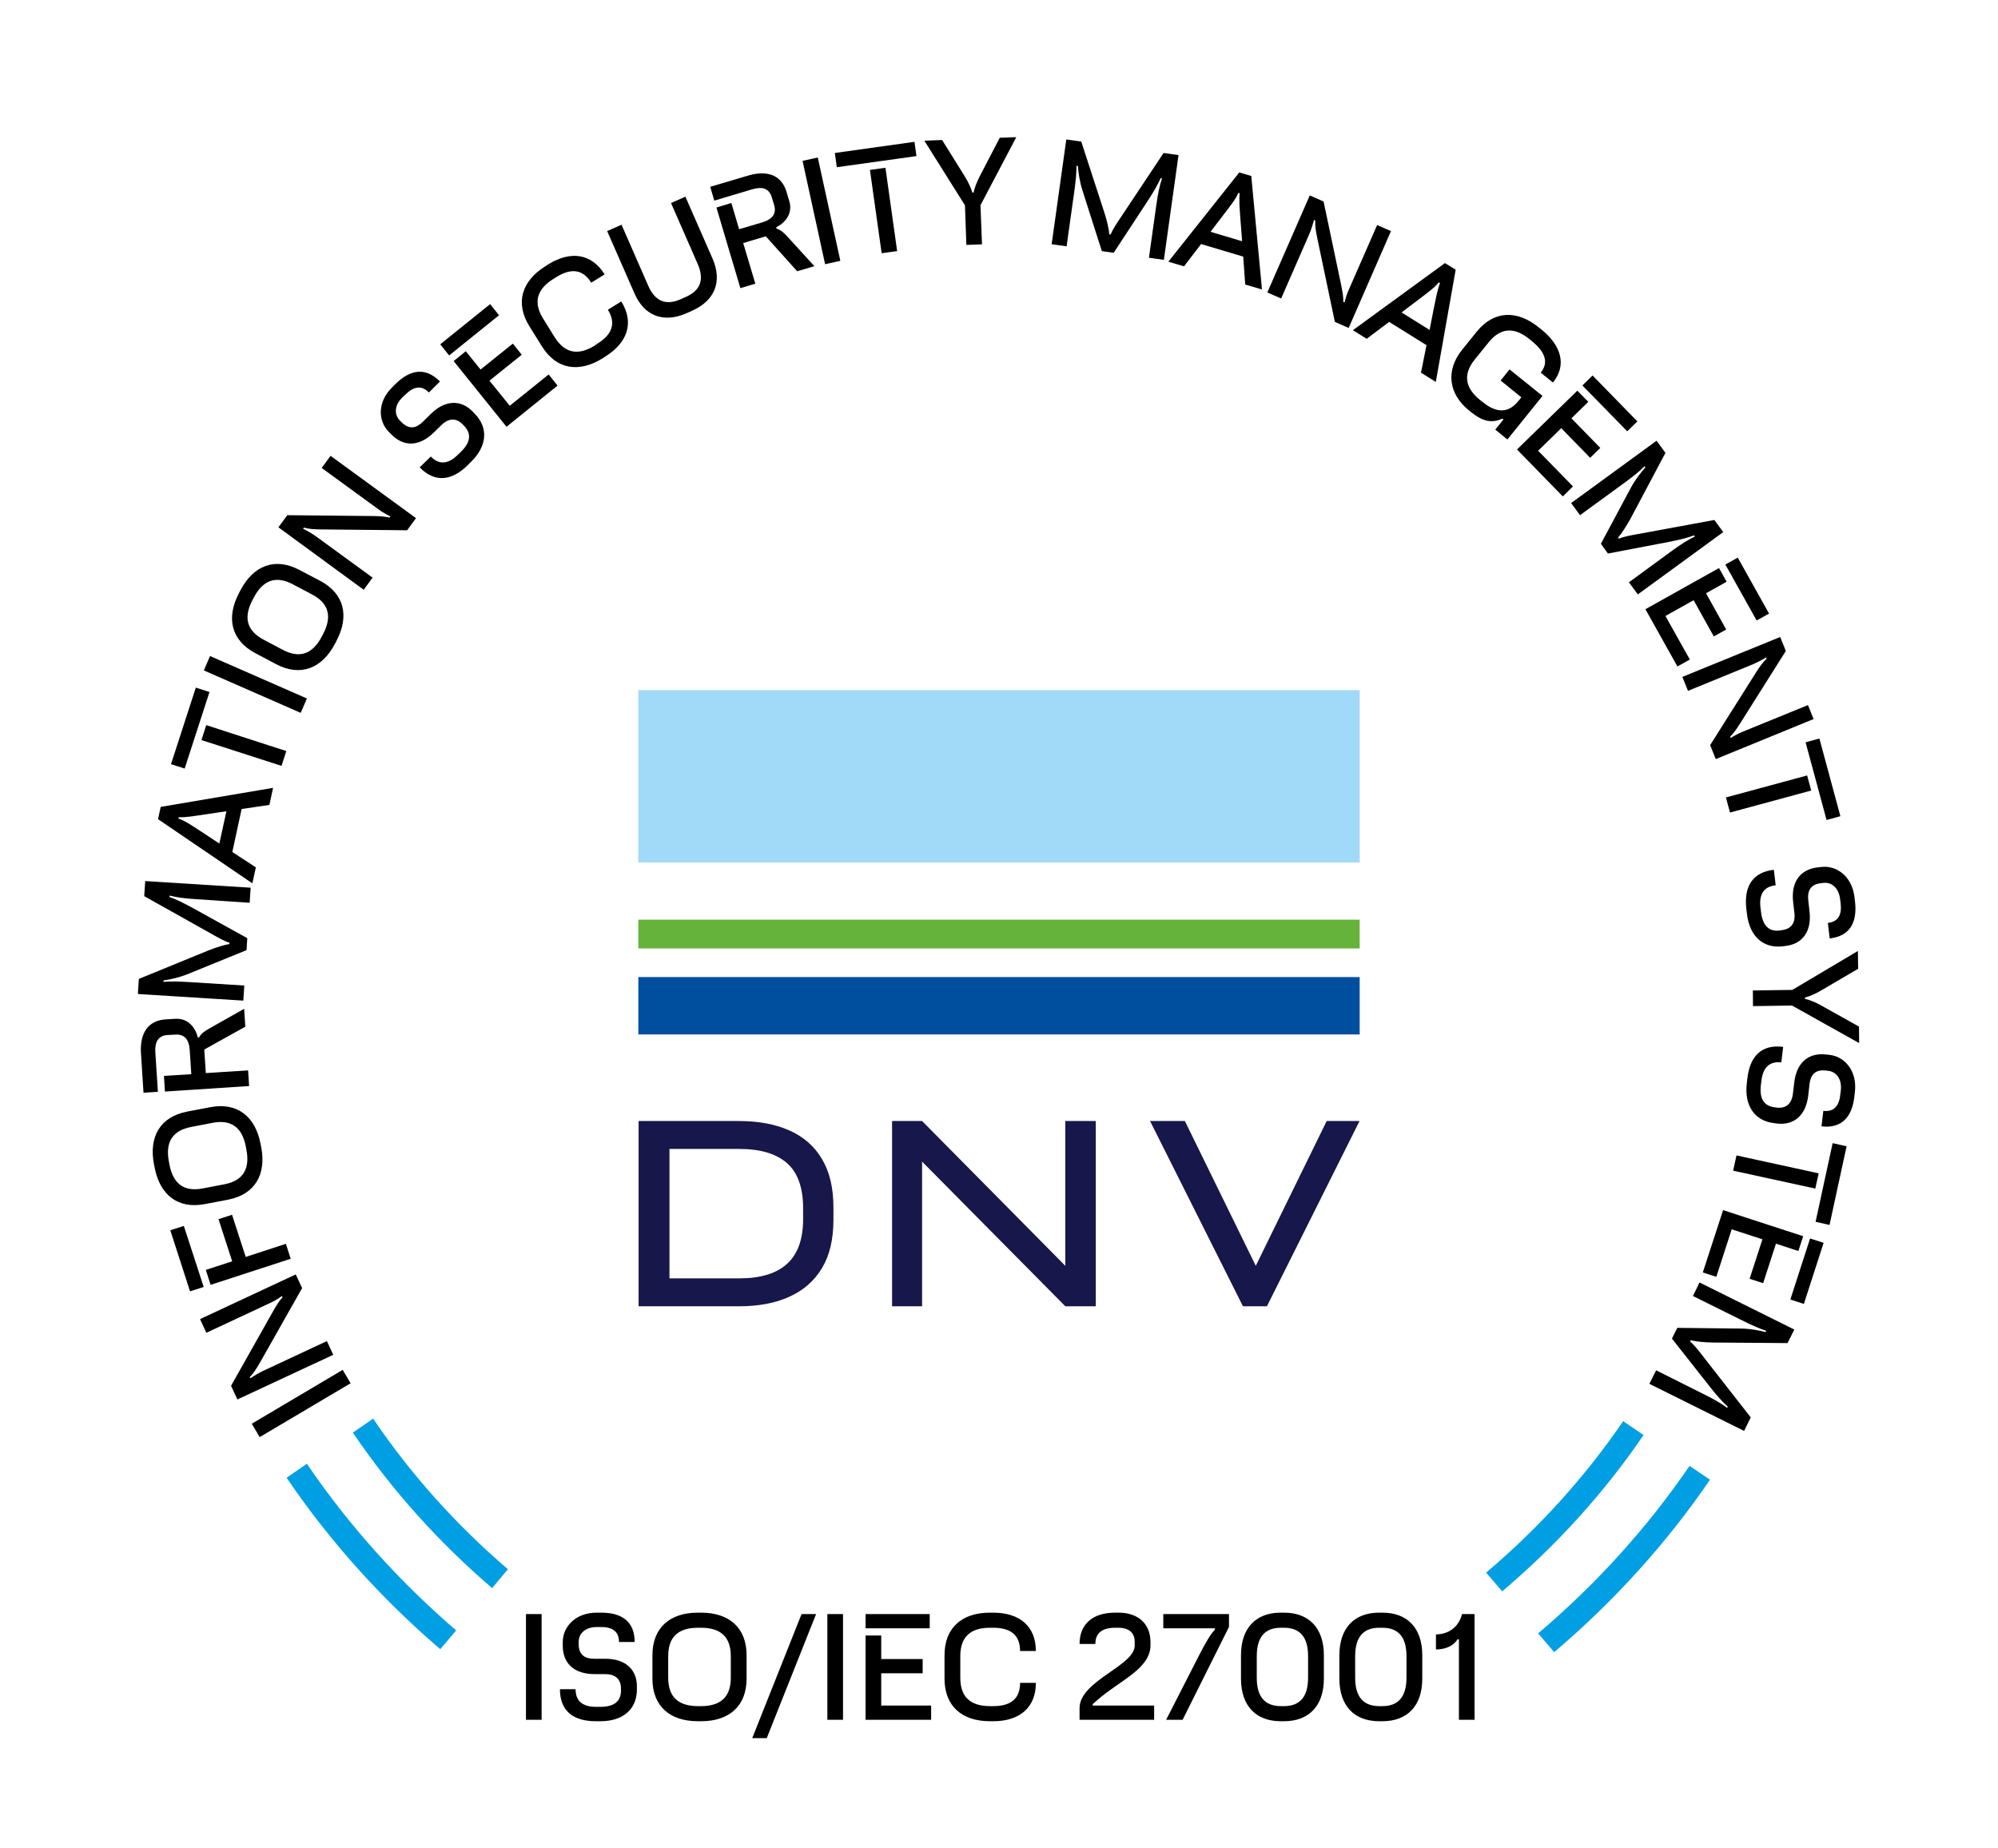 <?xml version="1.0" encoding="utf-8"?>
<!-- Generator: Adobe Illustrator 25.4.1, SVG Export Plug-In . SVG Version: 6.00 Build 0)  -->
<svg version="1.1" id="Laag_1" xmlns="http://www.w3.org/2000/svg" xmlns:xlink="http://www.w3.org/1999/xlink" x="0px" y="0px"
	 viewBox="0 0 141.73 131.08" style="enable-background:new 0 0 141.73 131.08;" xml:space="preserve">
<style type="text/css">
	.st0{fill:#009FE3;}
	.st1{fill:#17174B;}
	.st2{fill:#A1DAF8;}
	.st3{fill:#65B33A;}
	.st4{fill:#004F9F;}
</style>
<g>
	<path class="st0" d="M21.77,103.82l-1.44,0.99c3.07,4.53,6.76,8.61,10.9,12.16l1.13-1.33C28.34,112.18,24.76,108.22,21.77,103.82
		 M36.03,111.3c-3.64-3.12-6.87-6.7-9.56-10.68l-1.44,0.99c2.78,4.11,6.12,7.8,9.88,11.03L36.03,111.3z M116.59,101.78l-1.45-0.98
		c-2.74,4.01-6.02,7.61-9.72,10.74l1.14,1.33C110.38,109.63,113.77,105.92,116.59,101.78 M121.3,104.95l-1.45-0.98
		c-3.03,4.43-6.65,8.41-10.74,11.88l1.14,1.33C114.45,113.61,118.19,109.51,121.3,104.95"/>
	<path d="M117.48,97.19l-0.48,0.96l6.72,3.34l0.47-0.96l-3.29-4.21c-0.32-0.42-0.75-0.97-1.01-1.17l0.04-0.09
		c0.4,0.1,1.02,0.15,1.57,0.16l5.3,0.04l0.48-0.96l-6.72-3.34l-0.47,0.96l3.61,1.79c0.52,0.26,1.17,0.55,1.59,0.68l-0.04,0.09
		c-0.51-0.13-1.1-0.24-1.73-0.25l-4.54-0.05l-0.38,0.76l2.71,3.44c0.45,0.57,0.88,1.06,1.25,1.39l-0.04,0.09
		c-0.41-0.32-1.02-0.66-1.57-0.93L117.48,97.19z M128.4,87.84l-1.4,4.33l0.96,0.31l1.4-4.33L128.4,87.84z M122.23,85.83l-1.44,4.42
		l0.96,0.31l1.09-3.37l2.18,0.71l-0.91,2.8l0.96,0.31l0.91-2.8l1.59,0.52l0.34-1.05L122.23,85.83z M130,81.08l-1.21,5.58l0.99,0.22
		l1.21-5.58L130,81.08z M123.18,81.95l-0.24,1.08l5.83,1.27l0.24-1.08L123.18,81.95z M123.95,76.5l-0.04,0.34
		c-0.18,1.58,0.55,2.66,1.94,2.82l0.22,0.03c1.15,0.13,2.03-0.54,2.2-1.99l0.09-0.81c0.06-0.54,0.31-1.06,1.16-0.96l0.17,0.02
		c0.56,0.06,0.98,0.57,0.89,1.39l-0.04,0.32c-0.09,0.82-0.48,1.21-1.2,1.13l-0.13,1.1c1.43,0.16,2.17-0.66,2.33-2.11l0.04-0.34
		c0.17-1.48-0.72-2.5-1.79-2.62l-0.27-0.03c-1.06-0.12-2.07,0.39-2.25,2.04l-0.09,0.76c-0.06,0.5-0.33,1.06-1.14,0.97l-0.14-0.02
		c-0.79-0.09-1.1-0.64-0.99-1.58l0.04-0.32c0.11-0.93,0.57-1.38,1.41-1.29l0.13-1.1C124.93,74.05,124.12,74.95,123.95,76.5
		 M124.34,70.25l0.01,1.11l2.77-0.04l4.76,2.66l-0.01-1.17l-2.69-1.5c-0.39-0.22-0.79-0.39-1.14-0.46l0-0.1
		c0.33-0.08,0.73-0.26,1.13-0.49l2.64-1.55l-0.02-1.26l-4.65,2.76L124.34,70.25z M123.88,64.47l0.04,0.34
		c0.18,1.58,1.14,2.47,2.53,2.31l0.22-0.03c1.15-0.13,1.86-0.99,1.69-2.44l-0.09-0.81c-0.06-0.54,0.07-1.11,0.91-1.2l0.17-0.02
		c0.56-0.06,1.08,0.33,1.18,1.15l0.04,0.32c0.09,0.82-0.19,1.29-0.91,1.37l0.13,1.1c1.43-0.16,1.96-1.13,1.8-2.58l-0.04-0.34
		c-0.17-1.48-1.26-2.27-2.34-2.15l-0.27,0.03c-1.06,0.12-1.93,0.84-1.74,2.49l0.09,0.76c0.06,0.5-0.08,1.11-0.89,1.2L126.24,66
		c-0.79,0.09-1.21-0.38-1.32-1.32l-0.04-0.32c-0.11-0.93,0.24-1.48,1.08-1.57l-0.13-1.1C124.28,61.87,123.7,62.92,123.88,64.47
		 M128.08,52.65l1.49,5.51l0.98-0.27l-1.49-5.51L128.08,52.65z M122.43,56.56l0.29,1.07l5.76-1.56L128.19,55L122.43,56.56z
		 M119.34,48.01l0.4,0.99l4.57-1.87c0.33-0.14,0.68-0.32,0.97-0.5l0.04,0.09c-0.26,0.24-0.49,0.55-0.79,1.03l-3.22,5.1l0.4,0.99
		l6.94-2.84l-0.4-0.99l-4.61,1.88c-0.32,0.13-0.6,0.28-0.87,0.45l-0.04-0.09c0.28-0.28,0.46-0.55,0.74-0.99l3.21-5.09l-0.4-0.99
		L119.34,48.01z M122.39,40.04l2.22,3.97l0.88-0.49l-2.22-3.97L122.39,40.04z M116.72,43.21l2.27,4.06l0.88-0.49l-1.73-3.09l2-1.12
		l1.43,2.57l0.88-0.49l-1.43-2.57l1.46-0.82l-0.54-0.97L116.72,43.21z M115.55,41.3l0.63,0.86l6.06-4.42l-0.63-0.86l-5.26,0.97
		c-0.52,0.09-1.21,0.21-1.51,0.36l-0.06-0.08c0.27-0.31,0.6-0.84,0.87-1.32l2.49-4.69l-0.63-0.86l-6.06,4.42l0.63,0.86l3.25-2.37
		c0.47-0.34,1.03-0.79,1.33-1.1l0.06,0.08c-0.35,0.39-0.72,0.87-1.02,1.42l-2.14,4l0.5,0.69l4.3-0.82c0.72-0.14,1.35-0.29,1.81-0.47
		l0.06,0.08c-0.47,0.22-1.06,0.6-1.55,0.96L115.55,41.3z M112.25,27.34l3.18,3.25l0.72-0.7l-3.18-3.26L112.25,27.34z M107.61,31.88
		l3.25,3.33l0.72-0.71l-2.47-2.53l1.64-1.6l2.05,2.1l0.72-0.7l-2.05-2.1l1.2-1.17l-0.78-0.79L107.61,31.88z M104.19,29.1l0.15,0.12
		c0.83,0.67,1.48,0.82,2.23,0.47l0.08,0.06l-0.58,0.72l0.86,0.7l2.49-3.09l-2.34-1.88l-0.63,0.79l1.47,1.19l-0.21,0.26
		c-0.7,0.87-1.54,0.88-2.53,0.08L105,28.38c-1.08-0.87-1.24-1.83-0.38-2.89l0.97-1.2c0.85-1.06,1.82-1.11,2.9-0.24l0.17,0.14
		c0.97,0.79,1.21,1.53,0.63,2.24l0.87,0.7c0.99-1.22,0.61-2.61-0.83-3.77l-0.19-0.15c-1.54-1.24-3.18-1.19-4.4,0.33l-1.04,1.29
		C102.49,26.35,102.82,27.99,104.19,29.1 M95.97,23.42l0.98,0.61l1.59-1.2l2.65,1.65l-0.39,1.95l1.05,0.66l1.41-7.96l-0.76-0.47
		L95.97,23.42z M100.73,21.17c0.51-0.39,1.05-0.78,1.33-1.14l0.09,0.05c-0.18,0.43-0.3,1.11-0.44,1.78l-0.3,1.54l-1.99-1.24
		L100.73,21.17z M89.9,20.74l0.98,0.43l1.98-4.53c0.14-0.33,0.26-0.7,0.35-1.04l0.09,0.04c-0.02,0.35,0.03,0.73,0.15,1.29l1.24,5.9
		l0.98,0.43l3-6.87l-0.98-0.43l-2,4.56c-0.14,0.31-0.24,0.62-0.31,0.93l-0.09-0.04c0.01-0.39-0.06-0.71-0.16-1.23l-1.24-5.89
		l-0.98-0.43L89.9,20.74z M82.88,18.56l1.11,0.33l1.21-1.58l2.99,0.89l0.14,1.98l1.19,0.35l-0.76-8.05l-0.85-0.25L82.88,18.56z
		 M86.87,15.13c0.39-0.51,0.81-1.03,0.97-1.45l0.1,0.03c-0.06,0.46,0,1.15,0.05,1.83l0.12,1.57l-2.24-0.67L86.87,15.13z M81.5,18.28
		l1.06,0.15L83.6,11l-1.06-0.15l-2.96,4.45c-0.29,0.43-0.69,1.02-0.79,1.33l-0.1-0.01c-0.03-0.41-0.18-1.01-0.35-1.54l-1.64-5.04
		l-1.06-0.15l-1.04,7.43l1.06,0.15l0.56-3.99c0.08-0.57,0.15-1.28,0.14-1.72l0.1,0.01c0.04,0.52,0.13,1.12,0.32,1.72l1.38,4.32
		l0.84,0.12l2.4-3.66c0.4-0.61,0.73-1.17,0.93-1.63l0.1,0.01c-0.17,0.49-0.31,1.18-0.39,1.78L81.5,18.28z M68.55,17.37l1.11-0.04
		l-0.11-2.77l2.54-4.83l-1.17,0.04L69.5,12.5c-0.2,0.4-0.37,0.8-0.43,1.15l-0.1,0c-0.09-0.33-0.28-0.72-0.52-1.12l-1.62-2.6
		l-1.26,0.05l2.88,4.58L68.55,17.37z M59.36,11.86l5.65-0.79l-0.14-1.01l-5.65,0.79L59.36,11.86z M62.54,17.96l1.1-0.15l-0.83-5.91
		l-1.1,0.15L62.54,17.96z M58.53,18.74l1.08-0.24l-1.6-7.33l-1.08,0.24L58.53,18.74z M52.52,20.44l1.06-0.32l-0.86-2.88l1.6-0.48
		l2.23,2.48l1.22-0.36l-1.67-1.83c-0.46-0.51-0.67-0.73-1.01-0.83l-0.03-0.1c0.6-0.29,1.2-0.95,0.93-1.85l-0.19-0.64
		c-0.36-1.23-1.39-1.58-2.75-1.17l-2.67,0.79l0.29,0.98l2.68-0.8c0.74-0.22,1.21-0.06,1.4,0.57l0.16,0.53
		c0.19,0.63-0.12,1.03-0.86,1.25l-1.62,0.48l-0.55-1.86l-1.06,0.32L52.52,20.44z M48.69,22.22l0.4-0.18
		c1.59-0.7,2.18-2.05,1.45-3.71l-1.92-4.38L47.6,14.4l1.89,4.32c0.49,1.12,0.19,1.89-0.84,2.34l-0.38,0.17
		c-1.03,0.45-1.8,0.15-2.29-0.97l-1.89-4.32l-1.02,0.45l1.92,4.38C45.7,22.44,47.09,22.92,48.69,22.22 M42.75,25.41l0.2-0.13
		c1.58-0.99,2.05-2.41,1.12-3.9l-0.95,0.59c0.59,0.95,0.32,1.75-0.75,2.41L42.2,24.5c-1.18,0.74-2.13,0.57-2.86-0.59l-0.81-1.31
		c-0.72-1.15-0.45-2.09,0.73-2.82l0.19-0.12c1.07-0.67,1.9-0.56,2.49,0.39l0.95-0.59c-0.93-1.49-2.42-1.69-4-0.71l-0.2,0.13
		c-1.68,1.05-2.17,2.61-1.13,4.27l0.88,1.41C39.46,26.21,41.07,26.46,42.75,25.41 M31.86,25.21l3.54-2.85l-0.63-0.79l-3.54,2.85
		L31.86,25.21z M35.93,30.27l3.62-2.92l-0.63-0.79l-2.76,2.22L34.72,27l2.29-1.84l-0.63-0.79l-2.29,1.84l-1.05-1.3l-0.86,0.7
		L35.93,30.27z M33.17,33l0.24-0.24c1.14-1.11,1.25-2.41,0.27-3.41l-0.15-0.16c-0.81-0.83-1.92-0.86-2.96,0.16l-0.58,0.57
		c-0.39,0.38-0.91,0.63-1.51,0.02l-0.12-0.12c-0.39-0.4-0.41-1.06,0.19-1.64l0.23-0.22c0.59-0.57,1.14-0.64,1.64-0.12l0.79-0.78
		c-1.01-1.03-2.1-0.86-3.14,0.16l-0.24,0.24c-1.07,1.04-1.02,2.39-0.26,3.16l0.19,0.19c0.75,0.77,1.85,1.01,3.03-0.15l0.54-0.53
		c0.36-0.35,0.93-0.61,1.49-0.03l0.1,0.1c0.55,0.57,0.45,1.19-0.23,1.85l-0.23,0.22c-0.67,0.66-1.32,0.71-1.9,0.11l-0.79,0.77
		C30.87,34.27,32.06,34.09,33.17,33 M25.8,41.83l0.63-0.86l-3.99-2.91c-0.29-0.21-0.63-0.41-0.94-0.56l0.06-0.08
		c0.34,0.1,0.72,0.13,1.29,0.13l6.03,0.06l0.63-0.86l-6.06-4.42l-0.63,0.86l4.02,2.93c0.28,0.2,0.55,0.36,0.85,0.51l-0.06,0.08
		c-0.38-0.09-0.71-0.1-1.23-0.11l-6.02-0.06l-0.63,0.86L25.8,41.83z M22.82,45.16c-0.65,1.23-1.56,1.56-2.76,0.93l-1.36-0.72
		c-1.2-0.64-1.44-1.57-0.79-2.81l0.1-0.19c0.65-1.23,1.56-1.56,2.76-0.93l1.36,0.72c1.2,0.63,1.44,1.57,0.79,2.81L22.82,45.16z
		 M23.76,45.66l0.11-0.21c0.92-1.75,0.56-3.35-1.17-4.26l-1.47-0.77c-1.73-0.91-3.25-0.31-4.17,1.44l-0.11,0.21
		c-0.92,1.75-0.56,3.35,1.17,4.26l1.47,0.78C21.31,48.01,22.84,47.42,23.76,45.66 M21.33,50.56l0.44-1.02l-6.87-3.01l-0.44,1.02
		L21.33,50.56z M13.1,54.51l1.76-5.43l-0.97-0.31l-1.76,5.43L13.1,54.51z M19.97,54.32l0.34-1.05l-5.68-1.84l-0.34,1.06L19.97,54.32
		z M17.9,62.65l0.25-1.13l-1.67-1.09l0.66-3.05l1.97-0.29l0.26-1.21l-7.97,1.35l-0.19,0.87L17.9,62.65z M14.18,58.92
		c-0.54-0.35-1.09-0.73-1.52-0.86l0.02-0.1c0.47,0.03,1.15-0.09,1.82-0.19l1.56-0.23l-0.5,2.29L14.18,58.92z M17.71,64.03l0.07-1.07
		l-7.48-0.47l-0.07,1.07l4.66,2.61c0.45,0.26,1.06,0.61,1.39,0.69l-0.01,0.1c-0.4,0.06-1,0.26-1.51,0.46l-4.91,2.01L9.78,70.5
		l7.48,0.47l0.07-1.07l-4.02-0.25c-0.58-0.04-1.29-0.05-1.72-0.01l0.01-0.1c0.52-0.08,1.11-0.21,1.69-0.44l4.2-1.71l0.05-0.85
		l-3.83-2.12c-0.64-0.35-1.22-0.64-1.69-0.8l0.01-0.1c0.5,0.13,1.2,0.22,1.81,0.25L17.71,64.03z M17.67,77.03l-0.07-1.11l-3,0.19
		l-0.11-1.67l2.91-1.62l-0.08-1.27l-2.16,1.22c-0.6,0.34-0.86,0.48-1.03,0.8l-0.1,0.01c-0.15-0.65-0.66-1.38-1.6-1.32l-0.67,0.04
		c-1.28,0.08-1.85,1-1.76,2.42l0.18,2.78l1.02-0.06l-0.18-2.79c-0.05-0.77,0.22-1.2,0.87-1.24l0.55-0.03
		c0.66-0.04,0.97,0.35,1.02,1.12l0.11,1.69l-1.94,0.12l0.07,1.11L17.67,77.03z M17.48,81.55c0.26,1.37-0.24,2.2-1.58,2.45
		l-1.51,0.29c-1.34,0.26-2.11-0.33-2.37-1.69l-0.04-0.22c-0.26-1.36,0.24-2.19,1.58-2.45l1.51-0.29c1.34-0.26,2.11,0.33,2.37,1.69
		L17.48,81.55z M18.53,81.36l-0.05-0.24c-0.37-1.94-1.66-2.96-3.57-2.59l-1.63,0.31c-1.92,0.37-2.73,1.78-2.36,3.73l0.05,0.24
		c0.37,1.95,1.66,2.96,3.57,2.59l1.63-0.31C18.09,84.72,18.9,83.3,18.53,81.36 M14.45,91.28l-1.41-4.33l-0.96,0.31l1.4,4.33
		L14.45,91.28z M20.62,89.28l-0.34-1.06l-2.85,0.93l-0.97-2.99l-0.96,0.31l0.97,2.99l-1.87,0.61l0.34,1.06L20.62,89.28z
		 M23.64,96.09l-0.45-0.97l-4.48,2.09c-0.33,0.15-0.66,0.35-0.95,0.55l-0.04-0.09c0.25-0.25,0.46-0.57,0.74-1.06l2.97-5.25
		l-0.45-0.97l-6.79,3.17l0.45,0.97l4.51-2.11c0.31-0.14,0.59-0.31,0.85-0.5l0.04,0.09c-0.26,0.29-0.43,0.57-0.69,1.03l-2.96,5.25
		l0.45,0.97L23.64,96.09z M24.87,98.11l-0.56-0.95l-6.45,3.82l0.56,0.95L24.87,98.11z"/>
	<path d="M101.86,116.99c0.8,0,1.33-0.36,1.53-0.72h0.1v5.71h1.11v-7.5h-0.89c-0.24,0.97-1.01,1.44-1.85,1.44V116.99z M97.84,121.01
		c-1.12,0-1.71-0.65-1.71-2.01v-1.54c0-1.36,0.59-2.01,1.71-2.01h0.22c1.12,0,1.71,0.65,1.71,2.01V119c0,1.36-0.59,2.01-1.71,2.01
		H97.84z M97.83,122.08h0.24c1.74,0,2.82-1.07,2.82-3.02v-1.66c0-1.95-1.08-3.02-2.82-3.02h-0.24c-1.74,0-2.82,1.07-2.82,3.02v1.66
		C95.01,121.01,96.09,122.08,97.83,122.08 M90.86,121.01c-1.12,0-1.71-0.65-1.71-2.01v-1.54c0-1.36,0.59-2.01,1.71-2.01h0.22
		c1.12,0,1.71,0.65,1.71,2.01V119c0,1.36-0.59,2.01-1.71,2.01H90.86z M90.85,122.08h0.24c1.74,0,2.82-1.07,2.82-3.02v-1.66
		c0-1.95-1.08-3.02-2.82-3.02h-0.24c-1.74,0-2.82,1.07-2.82,3.02v1.66C88.03,121.01,89.11,122.08,90.85,122.08 M83.89,121.98
		l3.29-6.59v-0.91h-4.66v1.01h3.66v0.1c-0.28,0.28-0.6,0.79-1.18,1.93l-2.28,4.46H83.89z M76.58,121.98h5.29v-1.01h-4.36v-0.1
		l0.33-0.29c1.59-1.4,3.77-2.21,3.77-3.89v-0.22c0-1.3-0.87-2.09-2.27-2.09H79.1c-1.56,0-2.52,0.79-2.52,2.22h1.12
		c0-0.78,0.49-1.15,1.41-1.15h0.22c0.76,0,1.16,0.37,1.16,0.99v0.28c0,1.43-3.91,2.49-3.91,4.43V121.98z M70.22,122.08h0.24
		c1.86,0,3.02-0.96,3.02-2.72h-1.12c0,1.12-0.65,1.65-1.91,1.65h-0.22c-1.39,0-2.11-0.65-2.11-2.01v-1.54
		c0-1.36,0.72-2.01,2.11-2.01h0.22c1.26,0,1.91,0.53,1.91,1.65h1.12c0-1.76-1.16-2.72-3.02-2.72h-0.24c-1.98,0-3.22,1.07-3.22,3.02
		v1.66C67,121.01,68.24,122.08,70.22,122.08 M61.4,115.49h4.55v-1.01H61.4V115.49z M61.4,121.98h4.65v-1.01h-3.54v-2.29h2.94v-1.01
		h-2.94V116H61.4V121.98z M58.69,121.98h1.11v-7.5h-1.11V121.98z M53.36,123.28h1.03l3.5-8.8h-1.03L53.36,123.28z M49.51,121.01
		c-1.39,0-2.11-0.65-2.11-2.01v-1.54c0-1.36,0.72-2.01,2.11-2.01h0.22c1.39,0,2.11,0.65,2.11,2.01V119c0,1.36-0.72,2.01-2.11,2.01
		H49.51z M49.5,122.08h0.24c1.98,0,3.22-1.07,3.22-3.02v-1.66c0-1.95-1.24-3.02-3.22-3.02H49.5c-1.98,0-3.22,1.07-3.22,3.02v1.66
		C46.28,121.01,47.52,122.08,49.5,122.08 M42.26,122.08h0.34c1.59,0,2.58-0.85,2.58-2.25v-0.22c0-1.16-0.77-1.96-2.23-1.96h-0.81
		c-0.54,0-1.09-0.19-1.09-1.04v-0.17c0-0.56,0.45-1.04,1.28-1.04h0.32c0.82,0,1.26,0.34,1.26,1.06h1.11c0-1.44-0.9-2.08-2.36-2.08
		h-0.34c-1.49,0-2.4,1-2.4,2.08v0.27c0,1.07,0.62,2.01,2.28,2.01h0.76c0.5,0,1.09,0.21,1.09,1.02v0.14c0,0.79-0.51,1.16-1.46,1.16
		h-0.32c-0.94,0-1.44-0.41-1.44-1.25h-1.11C39.72,121.38,40.7,122.08,42.26,122.08 M37.31,121.98h1.11v-7.5h-1.11V121.98z"/>
	<path class="st1" d="M56.97,86.47c0,1.42-0.38,2.48-1.14,3.17c-0.76,0.69-1.89,1.03-3.4,1.03h-4.94v-9.18h4.94
		c1.51,0,2.64,0.34,3.4,1.01c0.76,0.67,1.14,1.74,1.14,3.2V86.47z M56,80.18c-1.01-0.45-2.2-0.67-3.59-0.67h-4.92h-1.21H45.3v13.14
		h0.98h1.21h4.92c1.39,0,2.59-0.22,3.59-0.68c1-0.45,1.77-1.13,2.31-2.03c0.54-0.9,0.81-2.04,0.81-3.41v-0.91
		c0-1.37-0.27-2.5-0.81-3.41C57.78,81.31,57.01,80.63,56,80.18"/>
</g>
<polygon class="st1" points="75.57,89.78 65.41,79.51 64.2,79.51 63.28,79.51 63.28,92.65 65.41,92.65 65.41,82.39 75.57,92.65 
	77.73,92.65 77.73,79.51 75.57,79.51 "/>
<rect x="45.28" y="48.95" class="st2" width="51.17" height="12.22"/>
<rect x="45.28" y="65.23" class="st3" width="51.17" height="2.04"/>
<rect x="45.28" y="69.3" class="st4" width="51.17" height="4.07"/>
<polygon class="st1" points="94.11,79.51 89.08,89.78 84.05,79.51 81.58,79.51 88.17,92.65 89.87,92.65 96.44,79.51 "/>
</svg>
